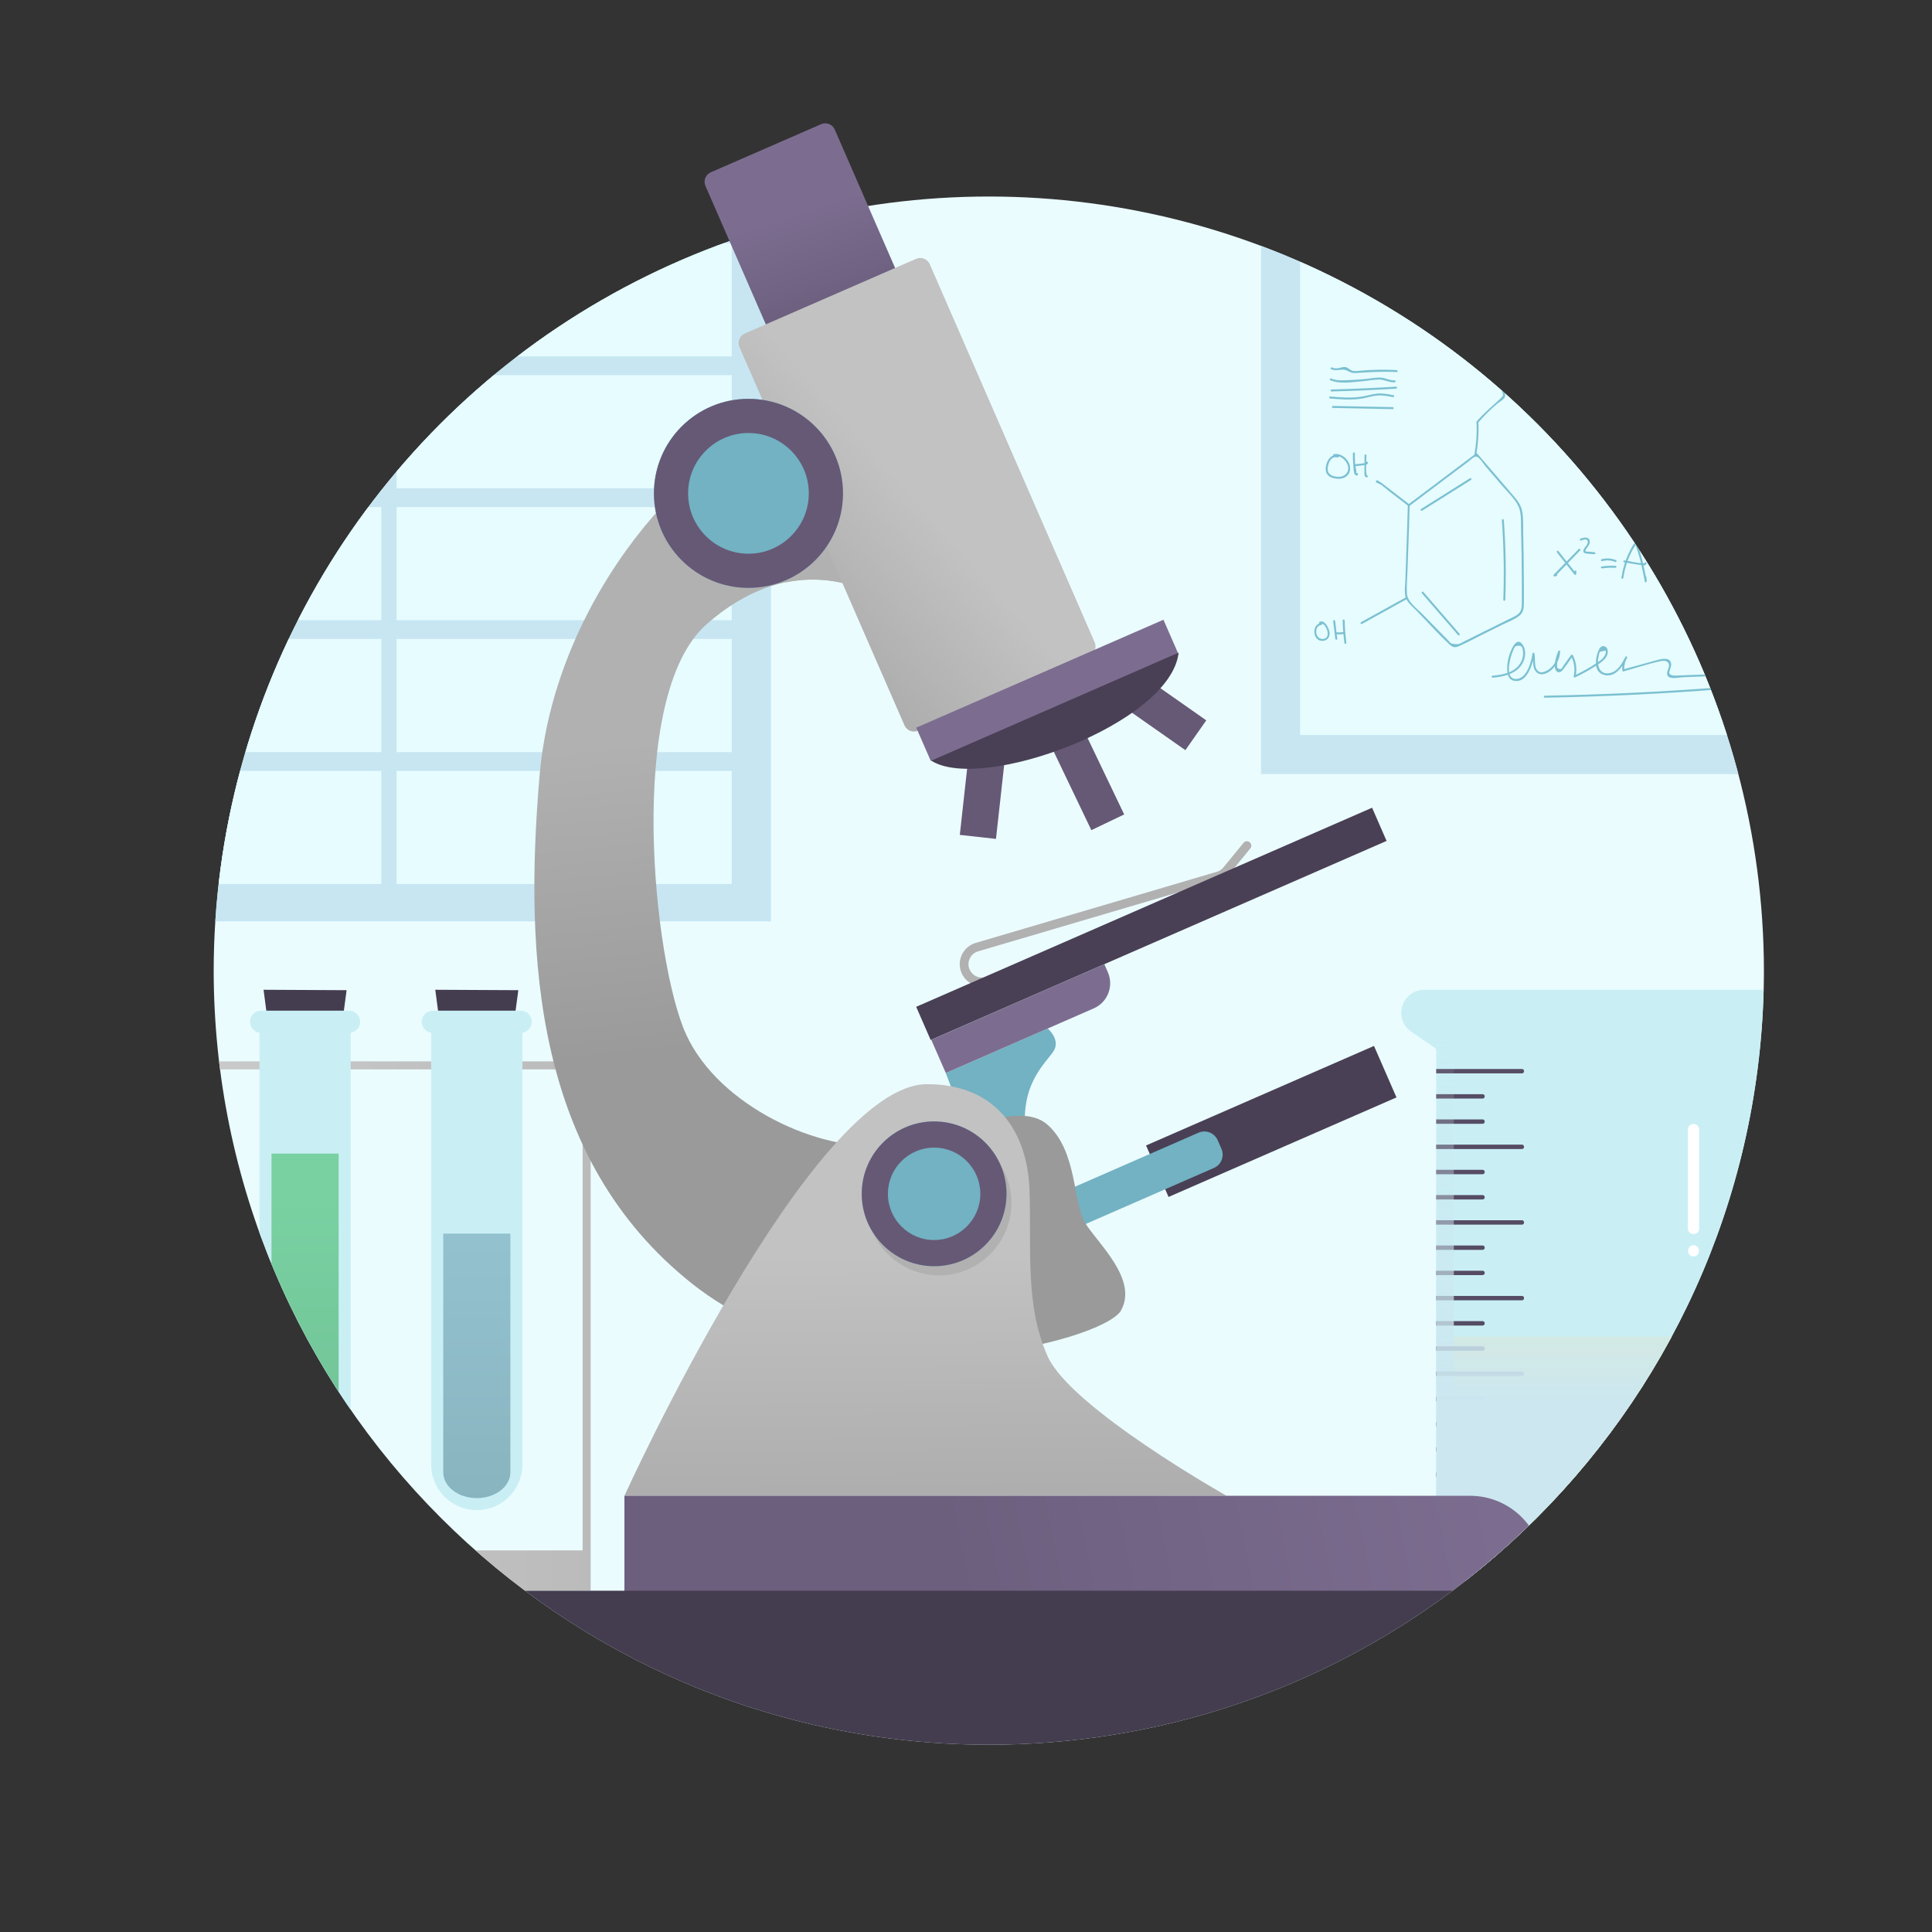 <?xml version="1.0" encoding="utf-8"?>
<!-- Generator: Adobe Illustrator 25.3.1, SVG Export Plug-In . SVG Version: 6.00 Build 0)  -->
<svg version="1.1" xmlns="http://www.w3.org/2000/svg" xmlns:xlink="http://www.w3.org/1999/xlink" x="0px" y="0px"
	 viewBox="0 0 500 500" style="enable-background:new 0 0 500 500;" xml:space="preserve">
<rect x="0" y="0" width="500" height="500" fill="#333333" stroke="none"/>
<style type="text/css">
	.st0{clip-path:url(#SVGID_2_);fill:#EBFCFF;}
	.st1{clip-path:url(#SVGID_2_);}
	.st2{clip-path:url(#SVGID_4_);fill:#C7E6F2;}
	.st3{clip-path:url(#SVGID_4_);fill:#E6FCFF;}
	.st4{clip-path:url(#SVGID_4_);}
	.st5{fill:#7BC0D1;}
	.st6{fill:#C9EFF5;}
	.st7{fill:url(#SVGID_5_);}
	.st8{clip-path:url(#SVGID_7_);}
	.st9{fill:#564C64;}
	.st10{fill:url(#SVGID_8_);}
	.st11{fill:url(#SVGID_9_);}
	.st12{fill:#443C4F;}
	.st13{fill:url(#SVGID_10_);}
	.st14{fill:url(#SVGID_11_);}
	.st15{fill:#55659F;}
	.st16{fill:#B1B1B1;}
	.st17{fill:#665976;}
	.st18{fill:#494055;}
	.st19{fill:#72B2C2;}
	.st20{fill:url(#SVGID_12_);}
	.st21{fill:url(#SVGID_13_);}
	.st22{fill:url(#SVGID_14_);}
	.st23{fill:#7C6D90;}
	.st24{fill:url(#SVGID_15_);}
	.st25{fill:url(#SVGID_16_);}
	.st26{clip-path:url(#SVGID_2_);fill:#443C4F;}
	.st27{fill:#FFFFFF;}
</style>
<g id="BACKGROUND">
</g>
<g id="OBJECTS">
	<g>
		<g>
			<defs>
				<path id="SVGID_1_" d="M456.5,250.93c0,110.79-89.81,200.6-200.6,200.6S55.3,361.72,55.3,250.93s89.81-234.6,200.6-234.6
					S456.5,140.14,456.5,250.93z"/>
			</defs>
			<clipPath id="SVGID_2_">
				<use xlink:href="#SVGID_1_"  style="overflow:visible;"/>
			</clipPath>
			<circle class="st0" cx="255.9" cy="251.46" r="200.6"/>
			<g class="st1">
				<defs>
					<circle id="SVGID_3_" cx="255.9" cy="251.46" r="200.6"/>
				</defs>
				<clipPath id="SVGID_4_">
					<use xlink:href="#SVGID_3_"  style="overflow:visible;"/>
				</clipPath>
				<path class="st2" d="M476.82,24.93H326.35v175.41h150.47V24.93L476.82,24.93z"/>
				<polyline class="st3" points="466.7,35.05 466.7,190.22 336.46,190.22 336.46,35.05 466.7,35.05 				"/>
				<g class="st4">
					<g>
						<path class="st5" d="M438.23,143.86c-0.03,2.69-0.02,5.38,0.04,8.07c0,0.21,0.28,0.35,0.43,0.18
							c0.31-0.33,0.41-0.56,0.36-1.03c-0.03-0.32-0.54-0.33-0.51,0c-0.07,0.23-0.14,0.45-0.21,0.68c0.14,0.06,0.29,0.12,0.43,0.18
							c-0.06-2.69-0.07-5.38-0.04-8.07C438.74,143.54,438.24,143.54,438.23,143.86L438.23,143.86z"/>
					</g>
				</g>
				<g class="st4">
					<path class="st5" d="M393.11,159.43c1.05-0.79,1.24-1.79,1.26-3.05c0.04-2.14,0.01-4.28,0-6.43
						c-0.02-3.95-0.08-7.91-0.17-11.86c-0.05-1.98,0.11-4.11-0.33-6.05c-0.38-1.67-1.49-2.92-2.58-4.18
						c-2.99-3.49-5.99-6.98-8.99-10.48c-0.04-0.05-0.12-0.06-0.19-0.06c0.43-2.56,0.61-5.14,0.52-7.73c0-0.08-0.04-0.14-0.09-0.19
						c1.07-1.24,2.19-2.43,3.39-3.54c0.55-0.52,1.12-1.02,1.71-1.51c0.53-0.44,1.35-0.84,1.72-1.42c0.55-0.86-0.37-2.28-0.65-3.13
						c-0.57-1.68-1.14-3.36-1.71-5.04c-0.1-0.31-0.59-0.18-0.49,0.13c0.47,1.38,0.93,2.75,1.4,4.13c0.26,0.76,0.52,1.53,0.78,2.29
						c0.07,0.2,0.35,0.71,0.31,0.92c-0.07,0.38-0.56,0.79-0.84,1.05c-2.06,1.94-4.19,3.68-6.04,5.84c-0.11,0.13-0.06,0.29,0.05,0.38
						c-0.01,0.03-0.04,0.05-0.03,0.09c0.1,2.69-0.08,5.36-0.56,8.01c0,0.03,0.01,0.04,0.01,0.06c-5.66,4.26-11.31,8.52-16.97,12.77
						c-1.54-1.18-3.07-2.36-4.61-3.55c-0.78-0.6-1.56-1.2-2.34-1.8c0.09,0.07-0.53-0.42-0.98-0.61c-0.03-0.07-0.08-0.13-0.15-0.15
						c-0.18-0.04-0.27-0.03-0.4,0.11c-0.07,0.08-0.1,0.21-0.04,0.31c0.2,0.29,0.43,0.27,0.75,0.42c0.93,0.42,1.8,1.3,2.62,1.93
						c1.62,1.25,3.25,2.5,4.87,3.75c-0.15,6.49-0.45,12.97-0.64,19.46c-0.04,1.33-0.3,2.9,0.05,4.2c0.01,0.05,0.03,0.09,0.05,0.13
						c-0.01,0-0.02,0-0.02,0c-3.85,2.13-7.71,4.27-11.56,6.4c-0.28,0.16-0.03,0.59,0.26,0.44c3.84-2.13,7.68-4.25,11.51-6.38
						c0.54,1.11,1.66,1.98,2.49,2.84c2.89,2.95,5.67,6.1,8.71,8.9c0.83,0.76,1.42,0.83,2.43,0.38c1.97-0.87,3.87-1.92,5.79-2.87
						c1.78-0.88,3.57-1.77,5.35-2.65C390.18,160.99,391.83,160.4,393.11,159.43z M378.91,166c-0.42,0.21-0.89,0.53-1.34,0.66
						c-0.42,0.12-1.63,0.04-2.05-0.19c-0.22-0.12-0.51-0.52-0.7-0.71c-0.76-0.77-1.51-1.54-2.27-2.31
						c-1.51-1.54-3.02-3.08-4.53-4.63c-1.38-1.41-3.78-3.09-3.91-5.19c-0.12-1.8,0.07-3.66,0.13-5.45c0.06-1.99,0.14-3.98,0.21-5.97
						c0.14-3.73,0.28-7.46,0.36-11.2c0.09-0.05,0.15-0.13,0.14-0.22c3.3-2.49,6.61-4.97,9.91-7.46c1.73-1.3,3.46-2.6,5.19-3.9
						c0.65-0.49,1.63-1.65,2.37-1.13c0.84,0.59,1.58,1.84,2.25,2.62c1.34,1.56,2.67,3.12,4.01,4.68c1.37,1.6,3.09,3.19,4.1,5.04
						c1.02,1.86,0.82,4.16,0.87,6.21c0.05,2.14,0.1,4.28,0.13,6.42c0.06,4.2,0.09,8.4,0.07,12.6c-0.01,1.22-0.03,2.38-1.1,3.16
						c-0.75,0.56-1.66,0.92-2.49,1.33c-1.93,0.96-3.86,1.91-5.79,2.87C382.62,164.16,380.77,165.08,378.91,166z"/>
					<path class="st5" d="M368.35,153.19c-0.21-0.25-0.57,0.11-0.36,0.36c3.12,3.6,6.24,7.21,9.36,10.81
						c0.21,0.25,0.57-0.11,0.36-0.36C374.59,160.4,371.47,156.8,368.35,153.19z"/>
					<path class="st5" d="M388.68,134.6c0.5,6.87,0.62,13.75,0.38,20.64c-0.01,0.33,0.49,0.33,0.51,0
						c0.24-6.88,0.12-13.77-0.38-20.64C389.17,134.28,388.66,134.28,388.68,134.6z"/>
					<path class="st5" d="M380.43,123.77c-4.22,2.65-8.44,5.31-12.66,7.96c-0.27,0.17-0.02,0.61,0.26,0.44
						c4.22-2.65,8.44-5.31,12.66-7.96C380.96,124.03,380.71,123.6,380.43,123.77z"/>
					<path class="st5" d="M345.2,117.53c-0.2,0.03-0.21,0.22-0.13,0.36c-1.11,0.34-1.77,1.76-1.94,2.92
						c-0.32,2.18,1.23,3.03,3.21,3.1c1.86,0.06,3.37-1.24,3.03-3.2C349.05,118.83,347.12,117.2,345.2,117.53z M346.35,123.4
						c-1.38-0.06-2.81-0.5-2.75-2.13c0.05-1.28,0.87-3.42,2.52-2.86c0.22,0.07,0.34-0.15,0.29-0.33c1.11,0.31,2.06,1.31,2.39,2.37
						C349.32,122.15,348.03,123.47,346.35,123.4z"/>
					<path class="st5" d="M350.97,122.56c0.12-0.58-0.04-1.27-0.16-1.92c0.77-0.09,1.55-0.15,2.31-0.28c0,0.59,0,1.17,0,1.76
						c0,0.51-0.1,1.32,0.56,1.42c0.32,0.05,0.45-0.44,0.13-0.49c-0.25-0.04-0.28-1.44-0.25-2.78c0.26-0.09,0.49-0.24,0.46-0.56
						c-0.02-0.24-0.31-0.31-0.44-0.18c0.02-0.81,0.06-1.49,0.06-1.68c0-0.33-0.51-0.33-0.51,0c0,0.67,0,1.34,0,2.01
						c-0.72,0.14-2.19,0.27-2.39,0.29c0,0,0,0,0,0c-0.01-0.08-0.03-0.17-0.04-0.25c-0.07-0.86-0.08-1.71-0.06-2.57
						c0.01-0.33-0.5-0.33-0.51,0c-0.02,1,0,2,0.1,3c0.06,0.64,0.04,1.83,0.36,2.39c0.21,0.37,0.76,0.54,0.87,0
						C351.53,122.38,351.04,122.24,350.97,122.56z"/>
					<path class="st5" d="M341.55,160.89c-0.22,0.08-0.21,0.34-0.08,0.45c-2.12,0.76-1.62,4.76,0.97,4.51
						c1.23-0.12,1.85-1.22,1.61-2.37C343.85,162.48,342.89,160.41,341.55,160.89z M342.24,165.36c-1.97,0-2.23-3.43-0.27-3.63
						c0.18-0.02,0.25-0.19,0.23-0.33C343.45,161.91,344.6,165.36,342.24,165.36z"/>
					<path class="st5" d="M348.15,163.71c-0.08-1.04-0.14-2.09-0.15-3.14c0-0.33-0.51-0.33-0.51,0c0.01,1.01,0.06,2.02,0.14,3.02
						c-0.58,0.08-1.17,0.1-1.75,0.06c-0.11-0.97-0.23-1.93-0.34-2.9c-0.04-0.32-0.54-0.33-0.51,0c0.18,1.52,0.36,3.05,0.54,4.57
						c0.04,0.32,0.54,0.33,0.51,0c-0.05-0.39-0.09-0.78-0.14-1.16c0.59,0.04,1.17,0.01,1.75-0.07c0.07,0.79,0.14,1.58,0.25,2.36
						c0.04,0.32,0.53,0.19,0.49-0.13c-0.11-0.8-0.18-1.59-0.25-2.39C348.2,163.86,348.19,163.78,348.15,163.71z"/>
					<path class="st5" d="M402.37,172.44c0.03,0.67,0.23,1.22,0.75,1.46c0.58,0.27,1.03-0.17,1.37-0.59c0.81-1,1.53-2.09,2.27-3.14
						c0.71,1.54,0.88,3.17,0.5,4.85c-0.05,0.23,0.17,0.38,0.37,0.28c1.85-0.87,3.64-1.85,5.35-2.96c0.03-0.02,0.06-0.04,0.09-0.06
						c0.17,1.05,0.73,1.96,1.92,2.34c2.13,0.68,3.73-0.69,4.89-2.34c-0.05,0.4-0.07,0.81-0.04,1.23c0.01,0.16,0.15,0.29,0.32,0.25
						c3.21-0.89,6.44-1.99,9.7-2.68c1.02-0.21,2.21,0.05,2.06,1.35c-0.05,0.45-0.31,0.89-0.41,1.33c-0.13,0.55-0.13,1.12,0.4,1.44
						c0.89,0.55,2.67,0.11,3.66,0.07c1.71-0.07,3.42-0.13,5.14-0.2c1.26-0.05,2.84,0.16,4.05-0.24c0.59-0.2,0.97-0.54,0.86-1.17
						c-0.06-0.32-0.54-0.19-0.49,0.13c0.16,0.9-3.87,0.75-4.41,0.78c-1.55,0.06-3.1,0.12-4.65,0.18c-0.73,0.03-1.47,0.06-2.2,0.09
						c-0.8,0.03-2.1-0.01-1.83-1.07c0.18-0.68,0.58-1.39,0.43-2.12c-0.33-1.62-2.39-1.15-3.5-0.85c-2.87,0.78-5.74,1.59-8.62,2.38
						c-0.03-1.05,0.19-1.99,0.74-2.93c0.15-0.29-0.27-0.54-0.44-0.25c-0.88,1.71-1.92,3.74-3.98,4.18
						c-1.95,0.41-2.86-0.77-3.07-2.24c0.92-0.61,1.87-1.32,2.3-2.33c0.32-0.76,0.31-2-0.62-2.34c-0.88-0.32-1.41,0.59-1.67,1.27
						c-0.36,0.91-0.64,2.09-0.59,3.18c-0.03,0.02-0.06,0.04-0.09,0.06c-1.63,1.07-3.33,2.01-5.08,2.85
						c0.29-1.76,0.01-3.48-0.83-5.09c-0.1-0.18-0.33-0.14-0.44,0c-0.41,0.58-0.83,1.16-1.24,1.73c-0.23,0.32-0.46,0.64-0.69,0.96
						c-0.36,0.49-0.46,1.12-1.17,0.88c-0.55-0.19-0.49-0.3-0.5-0.85c-0.01-0.29,0.01-0.58,0.05-0.87c0.43-0.87,0.69-1.83,0.74-2.77
						c0.02-0.31-0.4-0.31-0.5-0.07c-0.22,0.53-0.68,1.76-0.84,2.93c-0.48,0.85-1.16,1.58-2.02,2.04c-0.77,0.41-1.75,0.81-2.49,0.04
						c-0.34-0.35-0.5-0.85-0.58-1.32c-0.19-1.04-0.02-2.1-0.25-3.14c-0.07-0.3-0.46-0.2-0.5,0.06c-0.27,2.11-1.43,6.45-4.15,6.57
						c-1,0.04-1.53-0.48-1.77-1.28c1.73-0.69,3.18-1.85,3.79-3.79c0.42-1.33,0.35-2.96-0.6-4.06c-0.99-1.15-1.85-0.11-2.38,0.87
						c-0.94,1.75-1.45,3.74-1.42,5.73c0,0.32,0.02,0.64,0.07,0.95c-1.24,0.44-2.59,0.62-3.85,0.72c-0.32,0.02-0.33,0.53,0,0.51
						c1.3-0.1,2.68-0.31,3.96-0.76c0.21,0.73,0.64,1.34,1.52,1.55c2.77,0.68,4.32-2.64,5-5.24c0.02,0.95,0.05,1.9,0.59,2.69
						c0.6,0.88,1.56,1.07,2.54,0.72C400.89,173.99,401.72,173.29,402.37,172.44z M413.73,169.82c0.07-0.27,0.15-0.96,0.36-1.15
						c0.49-0.1,0.98-0.2,1.47-0.31c0.08,0.5-0.02,0.95-0.29,1.37c-0.4,0.68-1.05,1.19-1.72,1.63
						C413.54,170.85,413.6,170.31,413.73,169.82z M391.7,168.12c0.11-0.22,0.23-0.59,0.41-0.76c0.31-0.29,1.26-0.35,1.59-0.07
						c0.39,0.33,0.48,1.33,0.48,1.79c0.02,1.21-0.49,2.43-1.29,3.32c-0.65,0.73-1.46,1.23-2.34,1.6
						C390.26,172.09,391.2,169.15,391.7,168.12z"/>
					<path class="st5" d="M445.75,177.98c-0.34-0.68-0.84-1.08-1.57-1.27c-0.32-0.08-0.45,0.41-0.13,0.49
						c0.44,0.12,0.79,0.35,1.05,0.69c-15.08,1.16-30.18,1.89-45.3,2.16c-0.33,0.01-0.33,0.51,0,0.51
						c15.26-0.28,30.52-1.01,45.74-2.19C445.73,178.35,445.84,178.16,445.75,177.98z"/>
					<path class="st5" d="M402.36,149.19c0.16-0.05,0.33-0.1,0.49-0.15c0.2-0.06,0.21-0.28,0.1-0.41c0.82-0.84,1.64-1.68,2.46-2.53
						c0.68,0.86,1.37,1.71,2.04,2.57c0.15,0.2,0.45,0.14,0.47-0.13c0.02-0.21,0.03-0.42,0.05-0.64c0.03-0.32-0.46-0.32-0.5-0.02
						c-0.56-0.72-1.14-1.44-1.71-2.16c1.06-1.09,2.12-2.18,3.18-3.27c0.23-0.23-0.13-0.59-0.36-0.36c-1.05,1.07-2.09,2.15-3.14,3.22
						c-0.71-0.9-1.42-1.81-2.14-2.7c-0.2-0.25-0.56,0.11-0.36,0.36c0.72,0.89,1.43,1.8,2.14,2.7c-1,1.02-1.99,2.04-2.99,3.07
						C401.94,148.94,402.11,149.26,402.36,149.19z"/>
					<path class="st5" d="M409.25,139.89c0.33-0.15,0.73-0.32,1.11-0.27c0.8,0.1,0.59,0.92,0.32,1.38
						c-0.29,0.49-0.89,0.96-0.92,1.58c-0.02,0.37,0.23,0.55,0.56,0.62c0.74,0.16,1.56,0.16,2.31,0.23c0.32,0.03,0.33-0.47,0-0.51
						c-0.5-0.05-0.99-0.1-1.49-0.15c-0.14-0.01-0.68,0.02-0.78-0.08c-0.2-0.2,0.1-0.55,0.21-0.72c0.37-0.56,0.91-1.07,0.87-1.8
						c-0.07-1.37-1.58-1.12-2.45-0.73C408.7,139.59,408.96,140.02,409.25,139.89z"/>
					<path class="st5" d="M414.65,145.21c1.16-0.31,2.3-0.23,3.4,0.23c0.3,0.12,0.43-0.37,0.13-0.49c-1.18-0.48-2.44-0.56-3.67-0.23
						C414.2,144.81,414.33,145.3,414.65,145.21z"/>
					<path class="st5" d="M414.63,147.1c1.15-0.17,2.29-0.21,3.45-0.16c0.33,0.02,0.33-0.49,0-0.51c-1.2-0.06-2.39,0-3.58,0.18
						C414.18,146.65,414.31,147.14,414.63,147.1z"/>
					<path class="st5" d="M420.13,149.54c0.18-1.34,0.5-2.64,0.92-3.9c1.25,0.22,2.5,0.45,3.76,0.62c0.32,1.41,0.59,2.82,0.86,4.25
						c0.05,0.28,0.52,0.22,0.5-0.06c-0.03-0.38-0.07-0.75-0.1-1.13c-0.01-0.1-0.07-0.16-0.15-0.2c-0.18-0.94-0.37-1.87-0.58-2.8
						c0.34,0,0.63-0.1,0.78-0.5c0.11-0.31-0.38-0.44-0.49-0.13c-0.03,0.07-0.18,0.11-0.41,0.11c-0.43-1.83-0.95-3.63-1.67-5.37
						c-0.08-0.2-0.33-0.26-0.46-0.06c-0.99,1.49-1.78,3.07-2.37,4.72c-0.13-0.03-0.23-0.05-0.28-0.05
						c-0.32-0.05-0.45,0.43-0.13,0.49c0.08,0.01,0.17,0.03,0.25,0.04c-0.43,1.29-0.74,2.62-0.93,3.98
						C419.58,149.86,420.09,149.86,420.13,149.54z M423.25,141.04c0.6,1.54,1.06,3.12,1.44,4.72c-0.99-0.09-2.53-0.4-3.48-0.59
						C421.74,143.74,422.42,142.35,423.25,141.04z"/>
					<path class="st5" d="M430.91,147.28c0.48,0,0.97,0,1.45,0c0.03,1.09,0.03,2.18,0,3.27c-0.01,0.33,0.5,0.33,0.51,0
						c0.03-1.09,0.02-2.18,0-3.27c1.22,0,2.45,0,3.67,0c0.33,0,0.33-0.51,0-0.51c-1.23,0-2.47,0-3.7,0
						c-0.03-0.85-0.06-1.7-0.13-2.56c-0.02-0.32-0.53-0.33-0.51,0c0.06,0.85,0.1,1.71,0.13,2.56c-0.47,0-0.95,0-1.42,0
						C430.59,146.78,430.59,147.28,430.91,147.28z"/>
					<path class="st5" d="M441.96,150.41c0.86-1.78-0.27-3.46-1.87-4.15c1.23-0.44,2.57-1.24,2.28-2.72
						c-0.33-1.66-2.32-1.51-3.58-1.25c-0.32,0.07-0.19,0.56,0.13,0.49c0.5-0.11,1.07-0.3,1.58-0.15c0.85,0.24,1.69,1.13,1.13,2.06
						c-0.5,0.83-1.58,1.1-2.44,1.33c-0.23,0.06-0.25,0.43,0,0.49c1.42,0.3,2.71,1.36,2.51,2.95c-0.21,1.67-2.3,2.56-3.39,1.06
						c-0.19-0.26-0.63-0.01-0.44,0.26C438.95,152.22,441.16,152.06,441.96,150.41z"/>
					<path class="st5" d="M348.02,95.72c0.67,0.13,0.95,0.43,1.55,0.65c0.55,0.2,1.12,0.18,1.7,0.14c3.41-0.21,6.77-0.41,10.19-0.22
						c0.33,0.02,0.33-0.49,0-0.51c-3.11-0.17-6.23-0.13-9.34,0.15c-0.64,0.06-1.3,0.17-1.93,0.06c-0.7-0.13-1.09-0.67-1.71-0.91
						c-0.31-0.12-0.6-0.12-0.92-0.07c-1.03,0.16-1.75,0.61-2.83,0.09c-0.29-0.14-0.55,0.3-0.25,0.44
						C345.79,96.16,346.73,95.48,348.02,95.72z"/>
					<path class="st5" d="M352.44,98.68c1.5-0.12,3.04-0.46,4.54-0.45c1.38,0,2.58,0.83,3.96,0.71c0.32-0.03,0.33-0.53,0-0.51
						c-1.17,0.1-2.17-0.55-3.31-0.68c-1.37-0.15-2.83,0.2-4.19,0.33c-1.41,0.13-2.82,0.23-4.24,0.29c-1.56,0.06-3.21,0.23-4.67-0.41
						c-0.3-0.13-0.55,0.31-0.25,0.44C346.71,99.46,349.88,98.88,352.44,98.68z"/>
					<path class="st5" d="M344.6,100.8c-0.33,0.01-0.33,0.51,0,0.51c5.57-0.14,11.14-0.38,16.7-0.73c0.32-0.02,0.33-0.53,0-0.51
						C355.74,100.41,350.17,100.66,344.6,100.8z"/>
					<path class="st5" d="M344.24,103.13c2.6,0.22,5.23,0.43,7.84,0.08c1.44-0.2,2.83-0.71,4.28-0.84c1.4-0.13,2.79,0.14,4.15,0.4
						c0.32,0.06,0.45-0.43,0.13-0.49c-1.11-0.21-2.23-0.43-3.37-0.45c-1.36-0.02-2.63,0.36-3.95,0.64c-2.99,0.65-6.06,0.4-9.09,0.15
						C343.92,102.59,343.92,103.1,344.24,103.13z"/>
					<path class="st5" d="M344.95,105.06c-0.33-0.01-0.33,0.5,0,0.51c5.16,0.1,10.31,0.21,15.47,0.31c0.33,0.01,0.33-0.5,0-0.51
						C355.26,105.26,350.1,105.16,344.95,105.06z"/>
				</g>
				<path class="st2" d="M199.54,50.85H38.61v187.6h160.93V50.85L199.54,50.85z"/>
				<rect x="102.63" y="199.5" class="st3" width="86.75" height="29.29"/>
				<rect x="102.63" y="165.36" class="st3" width="86.75" height="29.29"/>
				<rect x="102.63" y="131.22" class="st3" width="86.75" height="29.29"/>
				<rect x="102.63" y="97.08" class="st3" width="86.75" height="29.29"/>
				<rect x="102.63" y="62.94" class="st3" width="86.75" height="29.29"/>
				<rect x="11.92" y="199.5" class="st3" width="86.75" height="29.29"/>
				<rect x="11.92" y="165.36" class="st3" width="86.75" height="29.29"/>
				<rect x="11.92" y="131.22" class="st3" width="86.75" height="29.29"/>
				<rect x="11.92" y="97.08" class="st3" width="86.75" height="29.29"/>
				<rect x="11.92" y="62.94" class="st3" width="86.75" height="29.29"/>
			</g>
			<g class="st1">
				<g>
					<g>
						<path class="st6" d="M470.45,411.63h-82.95c-8.73,0-15.81-7.08-15.81-15.81V271.44l-6.44-4.41
							c-4.84-3.31-2.49-10.88,3.37-10.88h115.49c1.19,0,2.15,0.96,2.15,2.15v137.53C486.26,404.56,479.18,411.63,470.45,411.63z"/>
						<g>
							<linearGradient id="SVGID_5_" gradientUnits="userSpaceOnUse" x1="428.971" y1="416.947" x2="428.971" y2="552.617">
								<stop  offset="0" style="stop-color:#EFF2AC"/>
								<stop  offset="1" style="stop-color:#DEE09F"/>
							</linearGradient>
							<path class="st7" d="M376.25,395.83c0,6.2,5.04,11.24,11.24,11.24h82.95c6.2,0,11.24-5.04,11.24-11.24v-49.86H376.25V395.83z
								"/>
						</g>
						<g>
							<defs>
								<path id="SVGID_6_" d="M470.45,411.63h-82.95c-8.73,0-15.81-7.08-15.81-15.81V271.44l-6.44-4.41
									c-4.84-3.31-2.49-10.88,3.37-10.88h115.49c1.19,0,2.15,0.96,2.15,2.15v137.53C486.26,404.56,479.18,411.63,470.45,411.63z"
									/>
							</defs>
							<clipPath id="SVGID_7_">
								<use xlink:href="#SVGID_6_"  style="overflow:visible;"/>
							</clipPath>
							<g class="st8">
								<path class="st9" d="M367.44,277.79c8.81,0,17.62,0,26.43,0c0.74,0,0.74-1.14,0.01-1.14c-8.81,0-17.62,0-26.43,0
									C366.71,276.65,366.71,277.79,367.44,277.79L367.44,277.79z"/>
								<path class="st9" d="M367.44,284.31c5.42,0,10.83,0,16.25,0c0.74,0,0.74-1.14,0.01-1.14c-5.42,0-10.83,0-16.25,0
									C366.71,283.17,366.71,284.31,367.44,284.31L367.44,284.31z"/>
								<path class="st9" d="M367.44,290.84c5.42,0,10.83,0,16.25,0c0.74,0,0.74-1.14,0.01-1.14c-5.42,0-10.83,0-16.25,0
									C366.71,289.7,366.71,290.84,367.44,290.84L367.44,290.84z"/>
								<path class="st9" d="M367.44,297.37c8.81,0,17.62,0,26.43,0c0.74,0,0.74-1.14,0.01-1.14c-8.81,0-17.62,0-26.43,0
									C366.71,296.22,366.71,297.37,367.44,297.37L367.44,297.37z"/>
								<path class="st9" d="M367.44,303.89c5.42,0,10.83,0,16.25,0c0.74,0,0.74-1.14,0.01-1.14c-5.42,0-10.83,0-16.25,0
									C366.71,302.75,366.71,303.89,367.44,303.89L367.44,303.89z"/>
								<path class="st9" d="M367.44,310.42c5.42,0,10.83,0,16.25,0c0.74,0,0.74-1.14,0.01-1.14c-5.42,0-10.83,0-16.25,0
									C366.71,309.28,366.71,310.42,367.44,310.42L367.44,310.42z"/>
								<path class="st9" d="M367.44,316.94c8.81,0,17.62,0,26.43,0c0.74,0,0.74-1.14,0.01-1.14c-8.81,0-17.62,0-26.43,0
									C366.71,315.8,366.71,316.94,367.44,316.94L367.44,316.94z"/>
								<path class="st9" d="M367.44,323.47c5.42,0,10.83,0,16.25,0c0.74,0,0.74-1.14,0.01-1.14c-5.42,0-10.83,0-16.25,0
									C366.71,322.33,366.71,323.47,367.44,323.47L367.44,323.47z"/>
								<path class="st9" d="M367.44,330c5.42,0,10.83,0,16.25,0c0.74,0,0.74-1.14,0.01-1.14c-5.42,0-10.83,0-16.25,0
									C366.71,328.85,366.71,330,367.44,330L367.44,330z"/>
								<path class="st9" d="M367.44,336.52c8.81,0,17.62,0,26.43,0c0.74,0,0.74-1.14,0.01-1.14c-8.81,0-17.62,0-26.43,0
									C366.71,335.38,366.71,336.52,367.44,336.52L367.44,336.52z"/>
								<path class="st9" d="M367.44,343.05c5.42,0,10.83,0,16.25,0c0.74,0,0.74-1.14,0.01-1.14c-5.42,0-10.83,0-16.25,0
									C366.71,341.91,366.71,343.05,367.44,343.05L367.44,343.05z"/>
								<path class="st9" d="M367.44,349.57c5.42,0,10.83,0,16.25,0c0.74,0,0.74-1.14,0.01-1.14c-5.42,0-10.83,0-16.25,0
									C366.71,348.43,366.71,349.57,367.44,349.57L367.44,349.57z"/>
								<path class="st9" d="M367.44,356.1c8.81,0,17.62,0,26.43,0c0.74,0,0.74-1.14,0.01-1.14c-8.81,0-17.62,0-26.43,0
									C366.71,354.96,366.71,356.1,367.44,356.1L367.44,356.1z"/>
								<path class="st9" d="M367.44,362.62c5.42,0,10.83,0,16.25,0c0.74,0,0.74-1.14,0.01-1.14c-5.42,0-10.83,0-16.25,0
									C366.71,361.48,366.71,362.62,367.44,362.62L367.44,362.62z"/>
								<path class="st9" d="M367.44,369.15c5.42,0,10.83,0,16.25,0c0.74,0,0.74-1.14,0.01-1.14c-5.42,0-10.83,0-16.25,0
									C366.71,368.01,366.71,369.15,367.44,369.15L367.44,369.15z"/>
								<path class="st9" d="M367.44,375.68c8.81,0,17.62,0,26.43,0c0.74,0,0.74-1.14,0.01-1.14c-8.81,0-17.62,0-26.43,0
									C366.71,374.53,366.71,375.68,367.44,375.68L367.44,375.68z"/>
								<path class="st9" d="M367.44,382.2c5.42,0,10.83,0,16.25,0c0.74,0,0.74-1.14,0.01-1.14c-5.42,0-10.83,0-16.25,0
									C366.71,381.06,366.71,382.2,367.44,382.2L367.44,382.2z"/>
								<path class="st9" d="M367.44,388.73c5.42,0,10.83,0,16.25,0c0.74,0,0.74-1.14,0.01-1.14c-5.42,0-10.83,0-16.25,0
									C366.71,387.59,366.71,388.73,367.44,388.73L367.44,388.73z"/>
								<path class="st9" d="M367.44,395.25c8.81,0,17.62,0,26.43,0c0.74,0,0.74-1.14,0.01-1.14c-8.81,0-17.62,0-26.43,0
									C366.71,394.11,366.71,395.25,367.44,395.25L367.44,395.25z"/>
								<path class="st9" d="M367.44,401.78c8.81,0,17.62,0,26.43,0c0.74,0,0.74-1.14,0.01-1.14c-8.81,0-17.62,0-26.43,0
									C366.71,400.64,366.71,401.78,367.44,401.78L367.44,401.78z"/>
							</g>
						</g>
						<g>
							<linearGradient id="SVGID_8_" gradientUnits="userSpaceOnUse" x1="424.449" y1="269.128" x2="424.449" y2="362.93">
								<stop  offset="0" style="stop-color:#CCE7F0;stop-opacity:0"/>
								<stop  offset="1" style="stop-color:#CCE7F0"/>
							</linearGradient>
							<path class="st10" d="M484.11,256.15h-4.17v89.82H376.25v-89.82h-7.63c-5.86,0-8.21,7.57-3.37,10.88l6.44,4.41v124.39
								c0,8.73,7.08,15.81,15.81,15.81h82.95c8.73,0,15.81-7.08,15.81-15.81V258.29C486.26,257.11,485.29,256.15,484.11,256.15z"/>
						</g>
					</g>
					<g>
						
							<linearGradient id="SVGID_9_" gradientUnits="userSpaceOnUse" x1="70.7" y1="343.159" x2="218.506" y2="343.159" gradientTransform="matrix(-1 0 0 1 223.554 0)">
							<stop  offset="0" style="stop-color:#BBBBBB"/>
							<stop  offset="1" style="stop-color:#D1D1D1"/>
						</linearGradient>
						<path class="st11" d="M5.05,274.68h147.81v136.95H5.05V274.68z M150.78,276.76H7.13v124.48h143.65V276.76z"/>
						<g>
							<polygon class="st12" points="89.7,256.26 88.24,267.2 69.66,267.2 68.21,256.15 							"/>
							<path class="st6" d="M64.69,264.43c0-1.59,1.29-2.87,2.87-2.87h22.78c1.59,0,2.87,1.29,2.87,2.87c0,2.41-2.45,2.87-2.45,2.87
								v111.72c0,6.52-5.29,11.81-11.81,11.81h0c-6.52,0-11.81-5.29-11.81-11.81V267.3h0.42C65.97,267.3,64.69,266.02,64.69,264.43z
								"/>
							<linearGradient id="SVGID_10_" gradientUnits="userSpaceOnUse" x1="78.952" y1="308.787" x2="78.952" y2="389.915">
								<stop  offset="0" style="stop-color:#79D1A2"/>
								<stop  offset="1" style="stop-color:#6FBF93"/>
							</linearGradient>
							<path class="st13" d="M70.26,298.55h17.38v80.48c0,4.79-3.9,8.69-8.69,8.69c-4.79,0-8.69-3.9-8.69-8.69V298.55"/>
						</g>
						<g>
							<polygon class="st12" points="134.14,256.26 132.68,267.2 114.11,267.2 112.65,256.15 							"/>
							<path class="st6" d="M109.13,264.43c0-1.59,1.29-2.87,2.87-2.87h22.78c1.59,0,2.87,1.29,2.87,2.87
								c0,2.41-2.45,2.87-2.45,2.87v111.72c0,6.52-5.29,11.81-11.81,11.81h0c-6.52,0-11.81-5.29-11.81-11.81V267.3H112
								C110.42,267.3,109.13,266.02,109.13,264.43z"/>
							<linearGradient id="SVGID_11_" gradientUnits="userSpaceOnUse" x1="123.395" y1="308.787" x2="123.395" y2="388.812">
								<stop  offset="0" style="stop-color:#95C4D1"/>
								<stop  offset="1" style="stop-color:#88B4BF"/>
							</linearGradient>
							<path class="st14" d="M114.71,319.25h17.38v61.79c0,3.68-3.9,6.67-8.69,6.67c-4.79,0-8.69-2.99-8.69-6.67V319.25"/>
						</g>
						<g>
							<polygon class="st12" points="49.32,256.26 47.86,267.2 29.29,267.2 27.83,256.15 							"/>
							<path class="st6" d="M24.31,264.43c0-1.59,1.29-2.87,2.87-2.87h22.78c1.59,0,2.87,1.29,2.87,2.87c0,2.41-2.45,2.87-2.45,2.87
								v111.72c0,6.52-5.29,11.81-11.81,11.81h0c-6.52,0-11.81-5.29-11.81-11.81V267.3h0.42C25.6,267.3,24.31,266.02,24.31,264.43z"
								/>
							<path class="st15" d="M29.89,307.45h17.38v72.44c0,4.31-3.9,7.82-8.69,7.82c-4.79,0-8.69-3.51-8.69-7.82V307.45"/>
						</g>
					</g>
				</g>
				<g>
					<path class="st16" d="M254.11,255.27c-0.84,0-1.68-0.18-2.45-0.55c-1.49-0.7-2.6-2.01-3.06-3.59c-0.87-3.03,0.87-6.21,3.89-7.1
						l62.43-18.41c0.67-0.2,1.26-0.59,1.7-1.13l5.2-6.36c0.4-0.49,1.11-0.56,1.6-0.16c0.49,0.4,0.56,1.11,0.16,1.6l-5.2,6.36
						c-0.73,0.9-1.71,1.54-2.82,1.87l-62.43,18.41c-1.82,0.54-2.88,2.46-2.35,4.28c0.28,0.95,0.95,1.74,1.85,2.17
						c0.9,0.42,1.94,0.44,2.85,0.05l8.03-3.45c0.58-0.25,1.25,0.02,1.5,0.6c0.25,0.58-0.02,1.25-0.6,1.49l-8.03,3.45
						C255.65,255.11,254.88,255.27,254.11,255.27z"/>
					
						<rect x="293.46" y="168.65" transform="matrix(0.574 -0.819 0.819 0.574 -22.448 321.802)" class="st17" width="9.42" height="27.66"/>
					
						<rect x="249.82" y="189.05" transform="matrix(0.994 0.11 -0.11 0.994 23.914 -26.82)" class="st17" width="9.42" height="27.66"/>
					
						<rect x="275.96" y="186.55" transform="matrix(0.902 -0.432 0.432 0.902 -59.013 140.843)" class="st17" width="9.42" height="27.66"/>
					
						<rect x="297.03" y="282.92" transform="matrix(0.916 -0.4 0.4 0.916 -88.649 156.101)" class="st18" width="64.4" height="14.55"/>
					<path class="st19" d="M314.17,302.26l-36.95,16.15l-3.99-9.12l36.95-16.15c1.9-0.83,4.12,0.04,4.95,1.94l0.98,2.23
						C316.94,299.21,316.07,301.43,314.17,302.26z"/>
					<path class="st19" d="M271.15,266.18l-26.38,11.53l7.23,19.06c0,0,11.73-1.65,13.29-4.95c-0.86-12.44,6.16-17.33,7.58-20.16
						C274.28,268.83,271.15,266.18,271.15,266.18z"/>
					<linearGradient id="SVGID_12_" gradientUnits="userSpaceOnUse" x1="204.374" y1="187.684" x2="212.727" y2="268.433">
						<stop  offset="0" style="stop-color:#B1B1B1"/>
						<stop  offset="1" style="stop-color:#9A9A9A"/>
					</linearGradient>
					<path class="st20" d="M280.86,316.54c-3.23-5.24-2.02-18.56-9.71-25.42c-7.69-6.86-24.18,3.23-41.53,5.24
						c-17.35,2.02-43.57-10.09-52.05-28.64s-15.73-87.55,5.24-106.11c20.98-18.56,38.73-9.28,39.94-9.47l-21.79-40.96
						c-20.17,3.23-57.29,42.36-61.32,89.57c-4.03,47.2-1.21,99.25,39.54,131.52c40.75,32.28,106.51,14.93,110.95,6.86
						C294.58,331.06,284.09,321.78,280.86,316.54z"/>
					<g>
						<path class="st16" d="M203.37,150.71c10.96-2.24,18.61,1.56,19.39,1.43l-21.79-40.96c-7.59,1.21-17.57,7.51-27.28,17.39
							C185.17,133.42,195.38,141.14,203.37,150.71z"/>
					</g>
					<linearGradient id="SVGID_13_" gradientUnits="userSpaceOnUse" x1="207.28" y1="54.753" x2="215.435" y2="79.217">
						<stop  offset="0" style="stop-color:#7C6D90"/>
						<stop  offset="1" style="stop-color:#6C5F7E"/>
					</linearGradient>
					<path class="st21" d="M242.96,101.99l-28.54,12.45c-1.36,0.59-2.94-0.03-3.53-1.39l-28.32-64.93
						c-0.59-1.36,0.03-2.94,1.39-3.53l28.54-12.45c1.36-0.59,2.94,0.03,3.53,1.39l28.32,64.93
						C244.94,99.82,244.32,101.4,242.96,101.99z"/>
					<linearGradient id="SVGID_14_" gradientUnits="userSpaceOnUse" x1="203.773" y1="157.623" x2="236.773" y2="128.538">
						<stop  offset="0" style="stop-color:#ACACAC"/>
						<stop  offset="1" style="stop-color:#C2C2C2"/>
					</linearGradient>
					<path class="st22" d="M281.92,169.77l-44.32,19.33c-1.36,0.59-2.94-0.03-3.53-1.39l-42.69-97.87
						c-0.59-1.36,0.03-2.94,1.39-3.53l44.32-19.33c1.36-0.59,2.94,0.03,3.53,1.39l42.69,97.87
						C283.89,167.59,283.27,169.18,281.92,169.77z"/>
					<g>
						<circle class="st19" cx="193.7" cy="127.68" r="24.46"/>
						<path class="st17" d="M193.7,112.06c8.61,0,15.62,7.01,15.62,15.62s-7.01,15.62-15.62,15.62c-8.61,0-15.62-7.01-15.62-15.62
							S185.09,112.06,193.7,112.06 M193.7,103.22c-13.51,0-24.46,10.95-24.46,24.46c0,13.51,10.95,24.46,24.46,24.46
							c13.51,0,24.46-10.95,24.46-24.46C218.16,114.17,207.21,103.22,193.7,103.22L193.7,103.22z"/>
					</g>
					<g>
						<path class="st18" d="M305.03,168.91c-2.09,18.41-50.98,36.27-64,27.96l-3.76-8.6"/>
						
							<rect x="236.23" y="173.91" transform="matrix(0.916 -0.4 0.4 0.916 -48.826 123.51)" class="st23" width="69.84" height="9.38"/>
					</g>
					<linearGradient id="SVGID_15_" gradientUnits="userSpaceOnUse" x1="239.56" y1="391.905" x2="238.882" y2="324.731">
						<stop  offset="0" style="stop-color:#ACACAC"/>
						<stop  offset="1" style="stop-color:#C2C2C2"/>
					</linearGradient>
					<path class="st24" d="M239.93,280.58c18.01,0,25.93,12.47,26.5,27.2c0.57,14.73-1.31,29.92,4.73,43.29
						c6.04,13.37,46.27,36.04,46.27,36.04H161.6C161.6,387.11,210.02,280.58,239.93,280.58z"/>
					
						<ellipse transform="matrix(0.973 -0.23 0.23 0.973 -65.063 64.166)" class="st16" cx="243.01" cy="311.48" rx="18.73" ry="18.73"/>
					<linearGradient id="SVGID_16_" gradientUnits="userSpaceOnUse" x1="385.183" y1="379.076" x2="246.135" y2="406.34">
						<stop  offset="0" style="stop-color:#7C6D90"/>
						<stop  offset="1" style="stop-color:#6C5F7E"/>
					</linearGradient>
					<path class="st25" d="M399.34,412.11H161.6v-25h218.86c10.43,0,18.88,8.45,18.88,18.88V412.11z"/>
					<g>
						<circle class="st19" cx="241.75" cy="308.95" r="18.73"/>
						<path class="st17" d="M241.75,297c6.59,0,11.96,5.36,11.96,11.96c0,6.59-5.36,11.96-11.96,11.96s-11.96-5.36-11.96-11.96
							C229.79,302.36,235.16,297,241.75,297 M241.75,290.23c-10.34,0-18.73,8.39-18.73,18.73c0,10.34,8.39,18.73,18.73,18.73
							c10.34,0,18.73-8.39,18.73-18.73C260.48,298.61,252.09,290.23,241.75,290.23L241.75,290.23z"/>
					</g>
					
						<rect x="233.77" y="234.37" transform="matrix(0.916 -0.4 0.4 0.916 -70.775 139.386)" class="st18" width="128.81" height="9.38"/>
					<path class="st23" d="M283.06,260.97l-38.29,16.73l-3.76-8.6l44.79-19.57l0.92,2.1C288.29,255.23,286.65,259.41,283.06,260.97z
						"/>
				</g>
			</g>
			<rect x="99.55" y="411.68" class="st26" width="305.44" height="46.38"/>
		</g>
		<g>
			<g>
				<g>
					<path class="st27" d="M436.83,292.29c0,8.55,0,17.11,0,25.66c0,1.87,2.91,1.89,2.91,0.02c0-8.55,0-17.11,0-25.66
						C439.74,290.44,436.83,290.42,436.83,292.29L436.83,292.29z"/>
				</g>
			</g>
			<g>
				<g>
					<path class="st27" d="M438.27,325.16c1.87,0,1.89-2.91,0.02-2.91C436.42,322.25,436.4,325.16,438.27,325.16L438.27,325.16z"/>
				</g>
			</g>
		</g>
	</g>
</g>
</svg>
